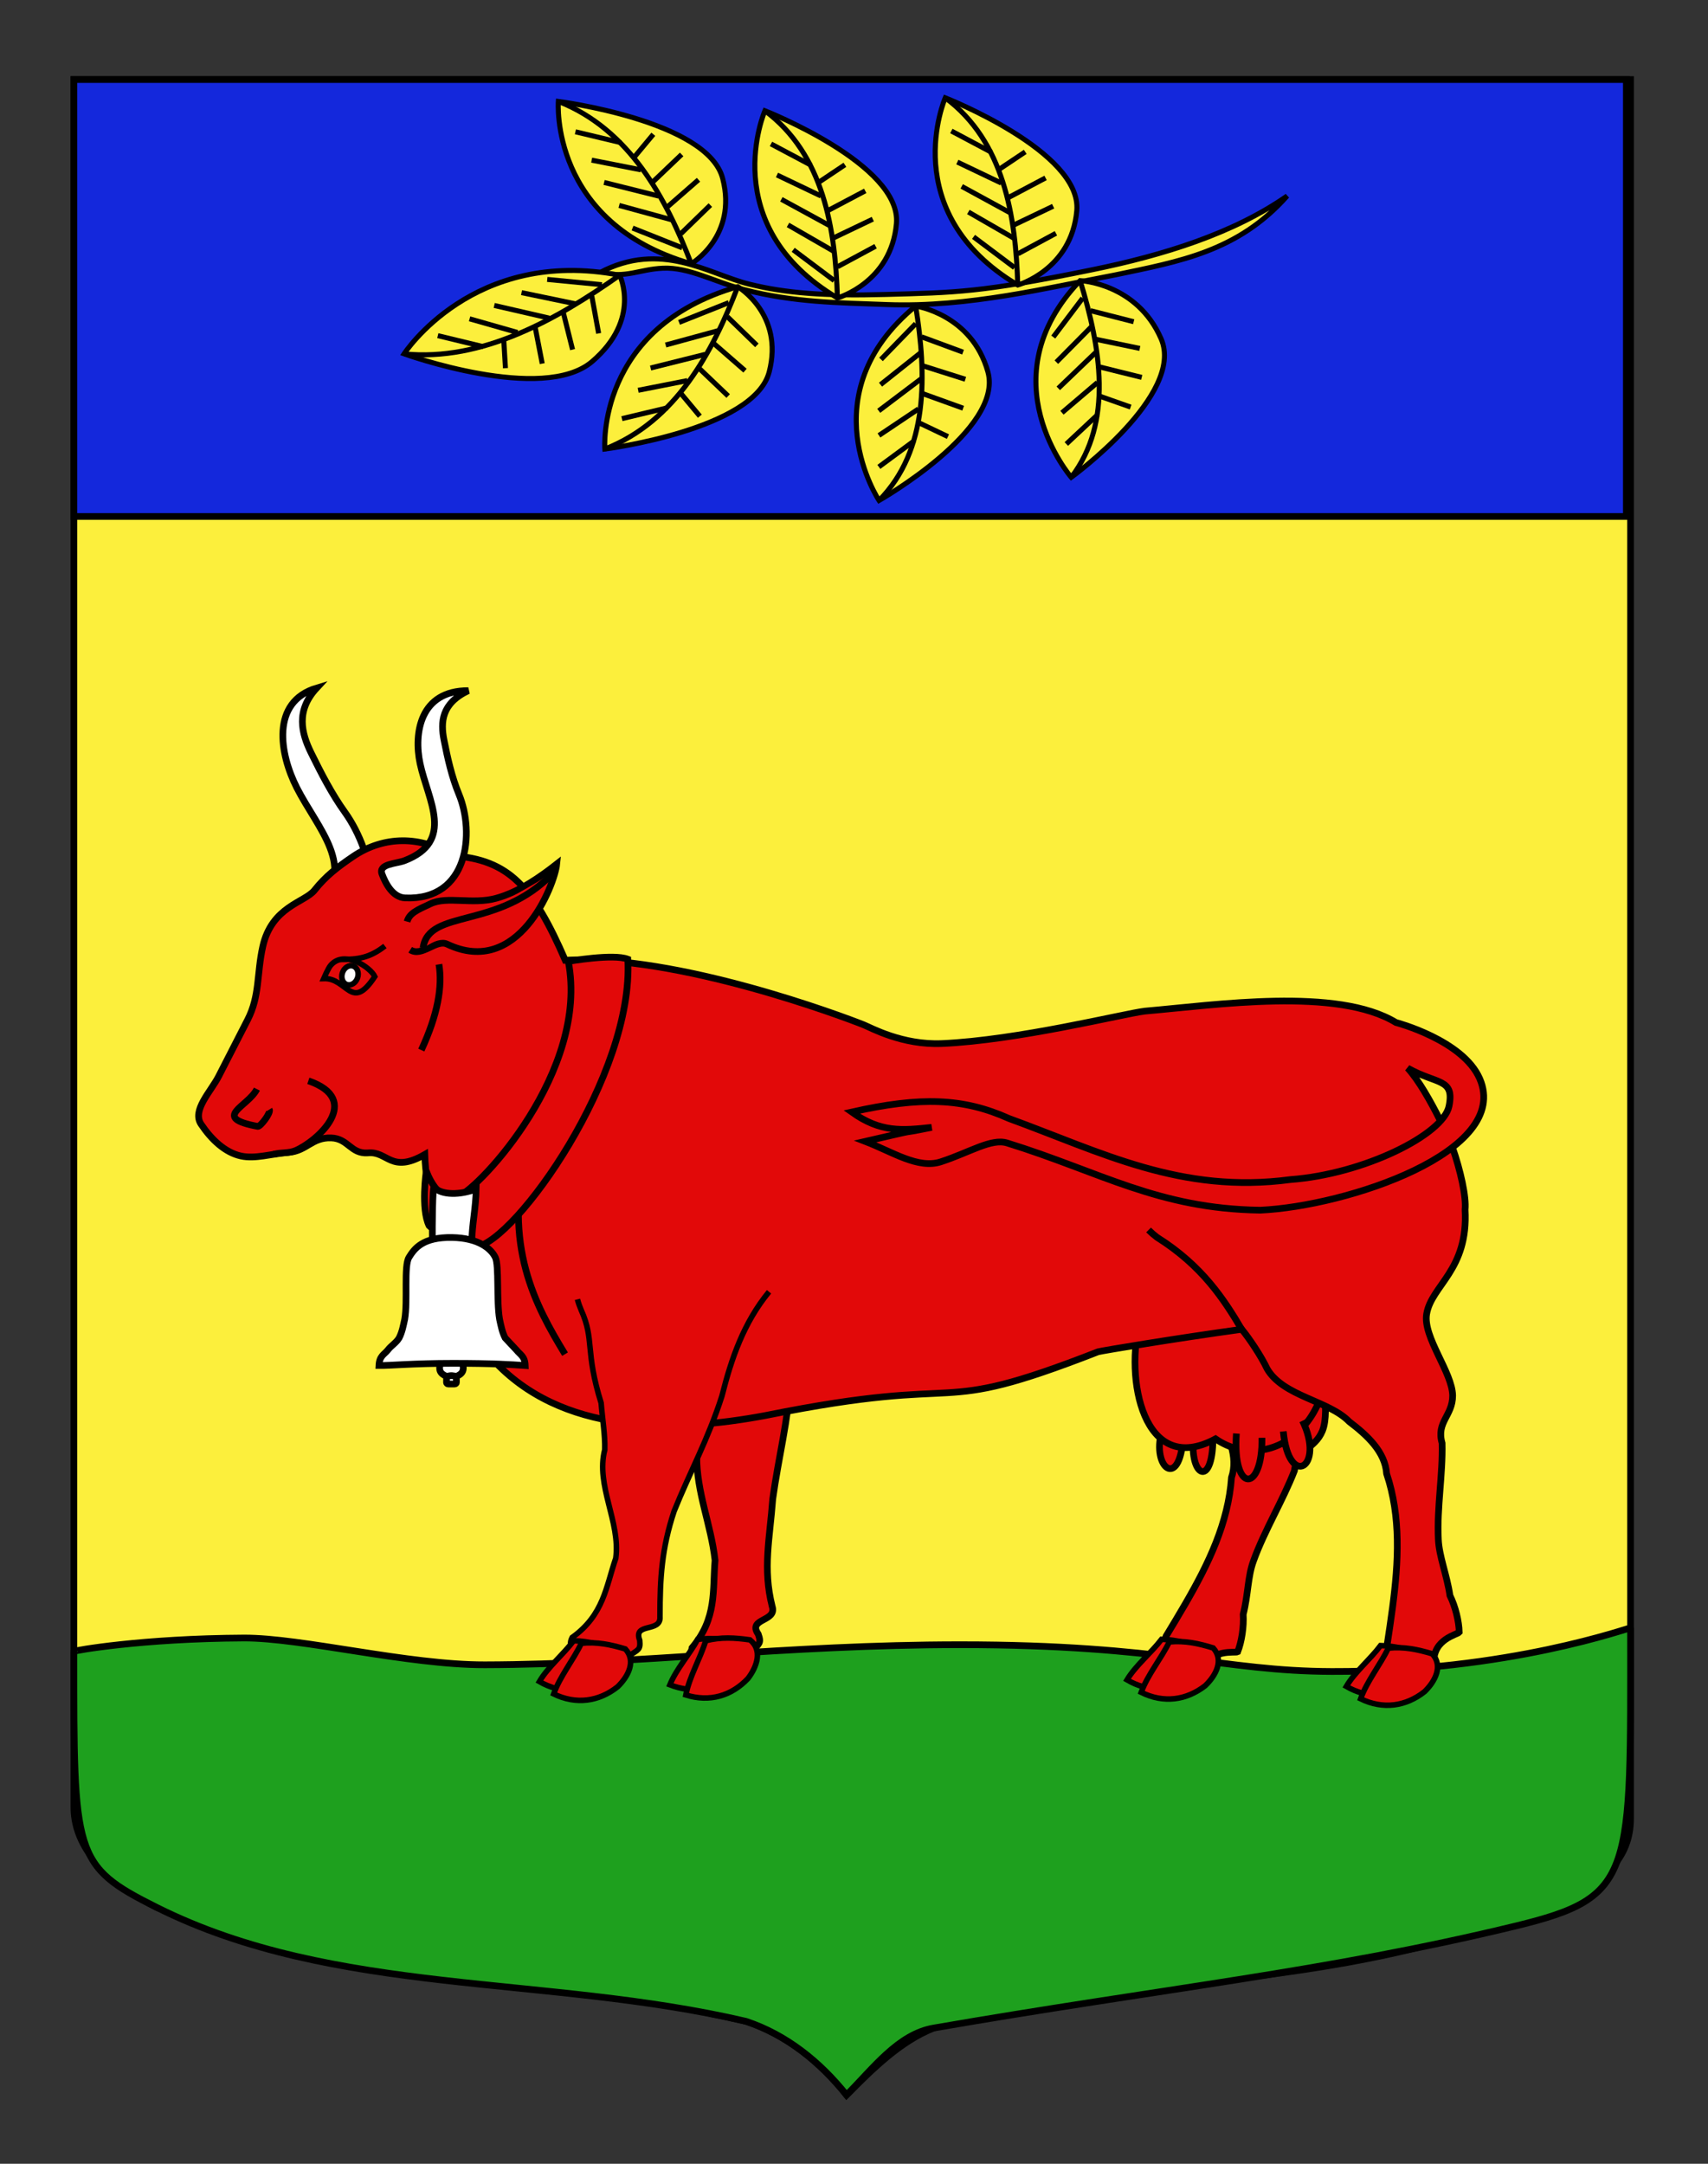 <?xml version="1.0" encoding="utf-8"?>
<!-- Generator: Adobe Illustrator 15.1.0, SVG Export Plug-In . SVG Version: 6.00 Build 0)  -->
<!DOCTYPE svg PUBLIC "-//W3C//DTD SVG 1.1//EN" "http://www.w3.org/Graphics/SVG/1.1/DTD/svg11.dtd">
<svg version="1.1" id="Calque_2" xmlns="http://www.w3.org/2000/svg" xmlns:xlink="http://www.w3.org/1999/xlink" x="0px" y="0px"
	 width="255.118px" height="323.148px" viewBox="0 0 255.118 323.148" enable-background="new 0 0 255.118 323.148"
	 xml:space="preserve">
<rect x="0" y="0" width="255.118" height="323.148" fill="#333333" stroke="none"/>
<path fill="none" d="M-86.579,8353.63"/>
<path fill="none" d="M-86.579-8029.37"/>
<path id="Fond_ecu" fill="#FCEF3C" stroke="#000000" d="M11.039,11.88c78,0,154.508,0,232.508,0c0,135.583,0,149.084,0,259.75
	c0,12.041-17.098,14.25-28.098,18.25c-25,7-51,6-76,13c-5,2-9.004,6-13.005,10c-4-5-9-9-15-11c-30-7-60-7-88-17
	c-6-3-12.406-8-12.406-15C11.039,246.339,11.039,148.255,11.039,11.88z"/>
<path id="Terrasse" fill="#1EA01E" stroke="#000000" d="M243.547,243.13c0,37,0.707,40.167-17.127,44.5
	c-28.301,6.877-52.834,9.333-86.973,15.25c-5.306,0.92-9.003,6-13.004,10c-4-5-9-9-15-11c-30-7-61.397-3.724-88-17
	c-12.523-6.25-12.406-7.75-12.406-38.25c0-0.118,10.093-1.927,25.383-2c8.601-0.041,24.487,4.026,36,4c22.778-0.051,44.915-3,71-3
	c30.449,0,39.088,3.955,55.5,4C225.516,249.702,243.547,242.953,243.547,243.13z"/>
<rect x="11.039" y="11.88" fill="#1428DC" stroke="#000000" width="231.883" height="65.25"/>
<g id="Rameau">
	<path id="Tige" fill="#FCEF3C" stroke="#000000" stroke-width="0.75" d="M163.146,40.286c-16.667,3.404-20.385,3.404-30.908,3.691
		c-9.002,0.248-14.878-0.182-20.408-1.562c-5.975-1.494-13.101-6.557-22.265-1.688c4.083,0.859,5.837-0.502,9.45-0.67
		c3.91-0.181,7.697,2.063,12.224,3.224c7.335,1.88,13.787,1.931,21.243,2.206c12.173,0.452,24.149-2.554,34.174-4.445
		c9.411-1.979,18.244-3.453,25.604-11.778C184.228,34.875,173.737,38.127,163.146,40.286z"/>
	<g>
		<path fill="#FCEF3C" stroke="#000000" stroke-width="0.75" d="M103.25,39.39c-21.22-6.126-19.854-24.245-19.854-24.245
			s22.302,2.854,24.546,11.504C110.188,35.301,103.25,39.39,103.25,39.39z"/>
		<path fill="#FCEF3C" stroke="#000000" stroke-width="0.75" d="M103.25,39.39c-3.748-9.745-9.238-20.097-19.855-24.246"/>
		<line fill="none" stroke="#000000" stroke-width="0.75" x1="101.909" y1="37.013" x2="94.482" y2="34.059"/>
		<line fill="none" stroke="#000000" stroke-width="0.75" x1="100.521" y1="32.879" x2="92.479" y2="30.682"/>
		<line fill="none" stroke="#000000" stroke-width="0.75" x1="98.386" y1="29.285" x2="90.231" y2="27.247"/>
		<line fill="none" stroke="#000000" stroke-width="0.75" x1="95.732" y1="25.367" x2="88.374" y2="23.92"/>
		<line fill="none" stroke="#000000" stroke-width="0.75" x1="92.74" y1="21.305" x2="85.947" y2="19.683"/>
		<line fill="none" stroke="#000000" stroke-width="0.75" x1="101.691" y1="34.912" x2="106.103" y2="30.628"/>
		<line fill="none" stroke="#000000" stroke-width="0.75" x1="99.586" y1="30.986" x2="104.333" y2="26.848"/>
		<line fill="none" stroke="#000000" stroke-width="0.75" x1="97.414" y1="27.264" x2="101.817" y2="23.064"/>
		<line fill="none" stroke="#000000" stroke-width="0.75" x1="94.637" y1="23.59" x2="97.587" y2="20.053"/>
	</g>
	<g>
		<path fill="#FCEF3C" stroke="#000000" stroke-width="0.75" d="M110.197,42.817c-21.22,6.126-19.855,24.246-19.855,24.246
			s22.301-2.852,24.547-11.504C117.135,46.907,110.197,42.817,110.197,42.817z"/>
		<path fill="#FCEF3C" stroke="#000000" stroke-width="0.75" d="M110.197,42.817c-3.747,9.745-9.239,20.098-19.855,24.246"/>
		<line fill="none" stroke="#000000" stroke-width="0.75" x1="108.856" y1="45.195" x2="101.429" y2="48.149"/>
		<line fill="none" stroke="#000000" stroke-width="0.75" x1="107.466" y1="49.329" x2="99.426" y2="51.526"/>
		<line fill="none" stroke="#000000" stroke-width="0.75" x1="105.333" y1="52.922" x2="97.178" y2="54.96"/>
		<line fill="none" stroke="#000000" stroke-width="0.75" x1="102.678" y1="56.84" x2="95.32" y2="58.288"/>
		<line fill="none" stroke="#000000" stroke-width="0.75" x1="99.687" y1="60.903" x2="92.893" y2="62.525"/>
		<line fill="none" stroke="#000000" stroke-width="0.75" x1="108.638" y1="47.296" x2="113.049" y2="51.579"/>
		<line fill="none" stroke="#000000" stroke-width="0.75" x1="106.533" y1="51.222" x2="111.28" y2="55.359"/>
		<line fill="none" stroke="#000000" stroke-width="0.75" x1="104.36" y1="54.943" x2="108.763" y2="59.144"/>
		<line fill="none" stroke="#000000" stroke-width="0.75" x1="101.585" y1="58.618" x2="104.534" y2="62.156"/>
	</g>
	<g>
		<path fill="#FCEF3C" stroke="#000000" stroke-width="0.75" d="M92.552,41.102C70.68,36.878,60.355,52.845,60.355,52.845
			s20.714,7.479,28.101,1.141C95.843,47.647,92.552,41.102,92.552,41.102z"/>
		<path fill="#FCEF3C" stroke="#000000" stroke-width="0.75" d="M92.552,41.102c-9.352,6.6-20.568,12.938-32.197,11.743"/>
		<line fill="none" stroke="#000000" stroke-width="0.75" x1="89.909" y1="42.521" x2="81.74" y2="41.73"/>
		<line fill="none" stroke="#000000" stroke-width="0.75" x1="86.112" y1="45.41" x2="77.902" y2="43.705"/>
		<line fill="none" stroke="#000000" stroke-width="0.75" x1="82.026" y1="47.51" x2="73.821" y2="45.619"/>
		<line fill="none" stroke="#000000" stroke-width="0.75" x1="77.292" y1="49.654" x2="70.138" y2="47.615"/>
		<line fill="none" stroke="#000000" stroke-width="0.75" x1="72.182" y1="51.771" x2="65.394" y2="50.13"/>
		<line fill="none" stroke="#000000" stroke-width="0.75" x1="88.394" y1="44.206" x2="89.418" y2="49.796"/>
		<line fill="none" stroke="#000000" stroke-width="0.75" x1="84.12" y1="46.601" x2="85.523" y2="52.215"/>
		<line fill="none" stroke="#000000" stroke-width="0.75" x1="79.92" y1="48.792" x2="80.991" y2="54.307"/>
		<line fill="none" stroke="#000000" stroke-width="0.75" x1="75.239" y1="50.675" x2="75.498" y2="54.983"/>
	</g>
	<g>
		<path fill="#FCEF3C" stroke="#000000" stroke-width="0.75" d="M136.771,45.709c-16.012,13.165-5.472,29.033-5.472,29.033
			s18.672-10.6,16.255-19.219C145.136,46.906,136.771,45.709,136.771,45.709z"/>
		<path fill="#FCEF3C" stroke="#000000" stroke-width="0.75" d="M136.771,45.709c1.623,10.146,1.983,21.468-5.472,29.033"/>
		<line fill="none" stroke="#000000" stroke-width="0.75" x1="136.782" y1="48.337" x2="131.592" y2="53.677"/>
		<line fill="none" stroke="#000000" stroke-width="0.75" x1="137.652" y1="52.57" x2="131.521" y2="57.446"/>
		<line fill="none" stroke="#000000" stroke-width="0.75" x1="137.572" y1="56.582" x2="131.254" y2="61.356"/>
		<line fill="none" stroke="#000000" stroke-width="0.75" x1="137.186" y1="61.074" x2="131.288" y2="65.028"/>
		<line fill="none" stroke="#000000" stroke-width="0.75" x1="136.573" y1="65.819" x2="131.273" y2="69.728"/>
		<line fill="none" stroke="#000000" stroke-width="0.75" x1="137.665" y1="50.312" x2="143.847" y2="52.593"/>
		<line fill="none" stroke="#000000" stroke-width="0.75" x1="137.781" y1="54.615" x2="144.194" y2="56.643"/>
		<line fill="none" stroke="#000000" stroke-width="0.75" x1="137.732" y1="58.756" x2="143.864" y2="60.965"/>
		<line fill="none" stroke="#000000" stroke-width="0.75" x1="137.113" y1="63.073" x2="141.592" y2="65.206"/>
	</g>
	<g>
		<path fill="#FCEF3C" stroke="#000000" stroke-width="0.75" d="M161.336,41.914c-14.039,14.659-1.328,29.372-1.328,29.372
			s17.039-12.373,13.421-20.693C169.812,42.272,161.336,41.914,161.336,41.914z"/>
		<path fill="#FCEF3C" stroke="#000000" stroke-width="0.75" d="M161.336,41.914c3.045,9.915,5.004,21.121-1.328,29.372"/>
		<line fill="none" stroke="#000000" stroke-width="0.75" x1="161.717" y1="44.523" x2="157.321" y2="50.338"/>
		<line fill="none" stroke="#000000" stroke-width="0.75" x1="163.179" y1="48.639" x2="157.784" y2="54.088"/>
		<line fill="none" stroke="#000000" stroke-width="0.75" x1="163.667" y1="52.631" x2="158.072" y2="57.997"/>
		<line fill="none" stroke="#000000" stroke-width="0.75" x1="163.92" y1="57.13" x2="158.622" y2="61.64"/>
		<line fill="none" stroke="#000000" stroke-width="0.75" x1="163.982" y1="61.902" x2="159.273" y2="66.309"/>
		<line fill="none" stroke="#000000" stroke-width="0.75" x1="162.874" y1="46.396" x2="169.334" y2="48.048"/>
		<line fill="none" stroke="#000000" stroke-width="0.75" x1="163.597" y1="50.656" x2="170.25" y2="52.036"/>
		<line fill="none" stroke="#000000" stroke-width="0.75" x1="164.133" y1="54.774" x2="170.536" y2="56.36"/>
		<line fill="none" stroke="#000000" stroke-width="0.75" x1="164.129" y1="59.122" x2="168.879" y2="60.796"/>
	</g>
	<g>
		<path fill="#FCEF3C" stroke="#000000" stroke-width="0.75" d="M125.081,44.5c-18.275-10.909-10.829-27.961-10.829-27.961
			s20.422,8.024,19.645,16.854S125.081,44.5,125.081,44.5z"/>
		<path fill="#FCEF3C" stroke="#000000" stroke-width="0.75" d="M125.081,44.5c-0.293-10.234-2.053-21.464-10.829-27.961"/>
		<line fill="none" stroke="#000000" stroke-width="0.75" x1="124.599" y1="41.902" x2="118.478" y2="37.307"/>
		<line fill="none" stroke="#000000" stroke-width="0.75" x1="124.667" y1="37.608" x2="117.701" y2="33.594"/>
		<line fill="none" stroke="#000000" stroke-width="0.75" x1="123.838" y1="33.656" x2="116.708" y2="29.767"/>
		<line fill="none" stroke="#000000" stroke-width="0.75" x1="122.62" y1="29.269" x2="116.054" y2="26.136"/>
		<line fill="none" stroke="#000000" stroke-width="0.75" x1="121.127" y1="24.663" x2="115.162" y2="21.496"/>
		<line fill="none" stroke="#000000" stroke-width="0.75" x1="125.102" y1="39.836" x2="130.784" y2="36.775"/>
		<line fill="none" stroke="#000000" stroke-width="0.75" x1="124.414" y1="35.573" x2="130.368" y2="32.729"/>
		<line fill="none" stroke="#000000" stroke-width="0.75" x1="123.59" y1="31.487" x2="129.236" y2="28.503"/>
		<line fill="none" stroke="#000000" stroke-width="0.75" x1="122.173" y1="27.305" x2="126.2" y2="24.612"/>
	</g>
	<g>
		<path fill="#FCEF3C" stroke="#000000" stroke-width="0.75" d="M152.019,42.568c-18.276-10.908-10.828-27.961-10.828-27.961
			s20.421,8.026,19.644,16.855C160.057,40.292,152.019,42.568,152.019,42.568z"/>
		<path fill="#FCEF3C" stroke="#000000" stroke-width="0.75" d="M152.019,42.568c-0.295-10.233-2.054-21.464-10.828-27.961"/>
		<line fill="none" stroke="#000000" stroke-width="0.75" x1="151.538" y1="39.97" x2="145.417" y2="35.375"/>
		<line fill="none" stroke="#000000" stroke-width="0.75" x1="151.605" y1="35.677" x2="144.638" y2="31.661"/>
		<line fill="none" stroke="#000000" stroke-width="0.75" x1="150.777" y1="31.724" x2="143.647" y2="27.835"/>
		<line fill="none" stroke="#000000" stroke-width="0.75" x1="149.558" y1="27.337" x2="142.993" y2="24.204"/>
		<line fill="none" stroke="#000000" stroke-width="0.75" x1="148.065" y1="22.731" x2="142.099" y2="19.563"/>
		<line fill="none" stroke="#000000" stroke-width="0.75" x1="152.042" y1="37.904" x2="157.721" y2="34.842"/>
		<line fill="none" stroke="#000000" stroke-width="0.75" x1="151.352" y1="33.64" x2="157.306" y2="30.797"/>
		<line fill="none" stroke="#000000" stroke-width="0.75" x1="150.529" y1="29.555" x2="156.172" y2="26.571"/>
		<line fill="none" stroke="#000000" stroke-width="0.75" x1="149.111" y1="25.373" x2="153.137" y2="22.68"/>
	</g>
</g>
<g id="Vache_1_" transform="translate(-86.043,-218.291)">
	<path id="path47639_1_" fill="#E20909" stroke="#000000" d="M253.118,411.219c0.633,8.154,13.083,14.31,14.694,18.408
		c1.7,2.938,3.226,6.213,2.176,9.328c-0.483,6.771-3.417,12.848-6.856,18.789c-0.947,1.639-1.935,3.266-2.918,4.896
		c-1.138,2.975,3.336,4.18,5.467,5.049c1.242-3.251,4.818-2.495,5.228-2.704c0.591-1.51,0.944-3.744,0.827-5.597
		c0.754-2.979,0.663-5.623,1.537-7.985c1.609-4.48,4.396-9.036,6.115-13.474c0.377-3.281,3.031-3.157,4.184-5.959
		c1.288-3.209-0.76-9.778,1.086-12.731c2.307-3.695,8.296-3.647,11.291-12.198"/>
	<g id="g45640_1_" transform="matrix(0.826,6.8053462e-3,-6.8053462e-3,0.826,-1063.634,117.059)">
		<path id="path44669_1_" fill="#E20909" stroke="#000000" d="M1599.064,413.11c3.798,2.18,7.964,2.128,11.692,0.199
			c2.181-1.41,3.995-3.673,2.294-5.79c-2.554-0.992-4.947-1.731-7.793-1.795C1603.392,408.207,1600.623,410.465,1599.064,413.11z"/>
		<path id="path43698_1_" fill="#E20909" stroke="#000000" d="M1601.647,415.347c4.066,1.979,8.163,1.382,11.555-1.284
			c1.938-1.875,3.393-4.673,1.401-6.849c-2.664-0.791-5.135-1.32-7.951-1.025C1605.187,409.241,1602.789,412.151,1601.647,415.347z"
			/>
	</g>
	<path id="path1048_1_" fill="#E20909" stroke="#000000" d="M156.299,377.754c0,3.878-2.266,6.601-7.038,9.36"/>
	<path id="path47671_1_" fill="#E20909" stroke="#000000" d="M207.246,406.921c-2.551,5.418-3.03,10.998-3.037,16.83
		c-0.455,6.908-1.882,12.146-2.746,18.41c-0.433,5.865-1.511,10.354-0.09,16.017c0.792,2.339-3.741,1.762-2.073,4.167
		c0.499,1.4,0.115,1.355-0.997,2.673c-2.305-0.042-5.061,1.097-7.158-0.064c-0.616,1.576-2.136,1.137-1.742-0.561
		c3.757-4.429,3.065-8.599,3.445-13.072c-0.616-5.453-2.776-10.126-2.734-15.656c-0.513-2.271-1.413-4.225-2.228-6.646
		c-4.236-6.924-3.234-8.915-6.251-12.709c-0.343-0.461-0.67-0.934-0.943-1.438"/>
	<g id="g47673_1_" transform="matrix(0.817,-0.122,0.122,0.817,-1251.151,347.611)">
		<path id="path47675_1_" fill="#E20909" stroke="#000000" d="M1698.943,403.393c3.797,2.181,7.963,2.128,11.692,0.201
			c2.18-1.41,3.995-3.673,2.293-5.79c-2.553-0.992-4.947-1.732-7.795-1.797C1703.271,398.491,1700.499,400.748,1698.943,403.393z"/>
		<path id="path47677_1_" fill="#E20909" stroke="#000000" d="M1701.525,405.632c4.066,1.979,8.163,1.379,11.554-1.285
			c1.94-1.877,3.392-4.674,1.4-6.851c-2.663-0.793-5.133-1.321-7.949-1.026C1705.064,399.523,1702.665,402.435,1701.525,405.632z"/>
	</g>
	<path id="Corne_droite_1_" fill="#FFFFFF" stroke="#000000" d="M133.347,321.038c-3.159,3.407-2.278,6.754-0.833,9.692
		c1.499,3.047,3.076,6.122,5.067,8.896c4.312,6.011,7.084,18.188-2.134,20.497c-1.816,0.455-3.577-1.681-4.586-3.171
		c-1.108-1.635,1.497-2.429,2.486-3.326c6.219-5.64,0.13-11.582-2.978-17.705C127.814,330.89,126.448,323.117,133.347,321.038z"/>
	<g id="Pis_1_">
		<path id="path3425_1_" fill="#E20909" stroke="#000000" d="M264.346,432.702c-0.746,6.297,3.054,8.078,2.865-0.319"/>
		<path id="path3427_1_" fill="#E20909" stroke="#000000" d="M259.57,432.064c-1.54,5.427,2.681,8.755,3.185,0.956"/>
		<path id="path2377_1_" fill="#E20909" stroke="#000000" d="M283.242,412.274c5.095,18.155-7.364,26.616-15.638,20.905
			c-10.778,5.807-13.674-9.086-11.207-17.844"/>
		<path id="path3421_1_" fill="#E20909" stroke="#000000" d="M280.591,430.471c3.414,6.991-2.049,10.248-2.867,1.595"/>
		<path id="path3423_1_" fill="#E20909" stroke="#000000" d="M274.54,433.021c0.084,8.241-4.43,8.36-3.822-0.639"/>
	</g>
	<path id="Corps_1_" fill="#E20909" stroke="#000000" d="M302.945,389.52c1.269,3.605,2.129,7.55,1.931,9.423
		c0.518,9.045-5.031,11.301-5.744,15.596c-0.57,3.438,3.845,8.719,3.887,12.176c0.012,3.029-2.486,3.933-1.574,7.109
		c0.116,4.755-0.794,9.598-0.561,14.354c0.101,2.519,1.285,5.356,1.731,8.397c0.82,1.665,1.353,3.865,1.386,5.484
		c-0.296,0.351-3.891,1.025-3.787,4.505c-2.304,0.016-6.895,0.618-6.988-2.563c0.283-1.882,0.57-3.764,0.816-5.641
		c0.894-6.807,1.27-13.543-0.884-19.981c-0.228-3.279-2.894-5.719-5.591-7.776c-3.062-3.166-9.854-3.745-12.266-7.902
		c-0.867-1.863-2.711-4.598-3.778-5.885c-10.009,1.381-20.697,3.168-21.457,3.354c-25.828,10.086-17.765,3.083-49.646,9.512
		c-13.877,2.623-30.589,2.889-40.852-8.438c-2.688-1.145-9.773-20.131-10.08-30.53c-5.08,2.916-5.513-0.559-8.521-0.241
		c-2.548,0.167-2.902-2.153-5.458-2.239c-2.867-0.097-3.645,1.934-6.325,2.157c-2.618,0.218-5.032,1.014-7.157,0.542
		c-2.385-0.527-4.406-2.453-5.947-4.743c-1.393-2.071,1.44-4.847,2.622-7.152l4.332-8.453c1.839-3.59,1.35-6.846,2.256-10.919
		c1.335-6.004,6.273-6.598,7.718-8.411c1.724-2.163,3.418-3.447,5.752-5.036c4.655-3.168,10.242-3.102,14.855-0.127
		c8.47,0.571,12.112,4.688,16.862,15.613c16.625-0.95,41.5,8.41,44.581,9.642c1.059,0.423,5.755,3.05,11.666,2.795
		c11.31-0.486,27.067-4.438,30.304-4.842c10.62-0.913,28.741-3.639,37.527,1.7c0,0,9.994,2.609,12.509,8.392
		c4.75,10.927-19.902,19.05-32.774,19.635c-15.274-0.206-23.892-5.727-37.82-10.037c-2.359-0.731-5.568,1.402-9.898,2.812
		c-3.4,1.107-7.209-1.479-11.289-3.047c10.074-2.326,3.404-0.782,9.924-2.096c-4.447,0.479-7.633,0.788-11.947-2.29
		c10.314-2.329,16.671-2.097,23.482,0.963c13.793,5.026,25.671,11.315,42.07,9.122c10.951-0.816,22.794-6.712,23.662-10.945
		c0.869-4.233-1.818-3.229-6.176-5.701c1.676,1.829,3.463,5.045,4.752,7.603"/>
	<g id="g47663_1_" transform="matrix(0.826,0,0,0.826,79.773,220.263)">
		<path id="path43695_1_" fill="#E20909" stroke="#000000" d="M146.655,231.175c-4.59,5.609-6.794,12.02-8.519,18.863
			c-2.568,7.976-5.786,13.703-8.643,20.804c-2.236,6.758-2.561,12.002-2.561,19.069c0.24,2.978-4.911,0.967-3.66,4.283
			c0.173,1.788-0.263,1.624-1.957,2.844c-2.694-0.728-6.263-0.204-8.383-2.183c-1.188,1.668-2.842,0.703-1.883-1.171
			c5.715-4.092,6.131-9.191,7.893-14.334c0.883-6.581-3.667-13.144-1.989-19.623c0.065-2.813-0.415-5.375-0.66-8.458
			c-2.934-9.376-1.172-11.417-3.596-16.763c-0.268-0.637-0.512-1.291-0.685-1.962"/>
		<g id="g45644_1_" transform="translate(-1612.203,-109.879)">
			<path id="path45646_1_" fill="#E20909" stroke="#000000" d="M1717.333,411.529c3.796,2.182,7.962,2.126,11.693,0.199
				c2.179-1.409,3.995-3.672,2.293-5.787c-2.553-0.993-4.948-1.733-7.796-1.796C1721.661,406.627,1718.89,408.882,1717.333,411.529z
				"/>
			<path id="path45648_1_" fill="#E20909" stroke="#000000" d="M1719.916,413.767c4.065,1.976,8.163,1.382,11.554-1.286
				c1.941-1.877,3.393-4.672,1.402-6.849c-2.663-0.792-5.134-1.32-7.95-1.026C1723.454,407.659,1721.057,410.571,1719.916,413.767z"
				/>
		</g>
	</g>
	<path id="path35178_1_" fill="#E20909" stroke="#000000" d="M257.601,401.983c0.394,0.395,0.817,0.762,1.262,1.099
		c6.793,4.261,10.06,9.351,12.737,13.898"/>
	<path id="Corne_gauche_1_" fill="#FFFFFF" stroke="#000000" d="M155.991,321.437c-4.017,1.9-4.154,4.72-3.633,7.354
		c0.542,2.732,1.15,5.504,2.241,8.14c2.364,5.712,1.451,15.859-8.038,15.461c-1.87-0.078-2.93-2.162-3.458-3.563
		c-0.581-1.539,2.143-1.535,3.351-1.999c7.597-2.911,3.515-8.993,2.334-14.505C147.818,327.793,148.786,321.412,155.991,321.437z"/>
	<path id="path52574_1_" fill="#E20909" stroke="#000000" d="M164.79,389.643c-3.747,14.634,1.282,23.702,5.65,30.887"/>
	<path id="path52576_1_" fill="#E20909" stroke="#000000" d="M151.608,362.308c0.538,3.324-0.163,7.475-2.636,12.807"/>
	<g id="Oeil_1_" transform="matrix(-0.782,-0.266,0.266,-0.782,154.4,402.702)">
		<path id="path1049_1_" fill="#E20909" stroke="#000000" d="M37.848,36.06c-4.036,1.524-6.684-4.161-8.629,3.315
			c1.289,1.349,6.828,2.846,8.215-0.657C37.682,38.094,37.848,36.06,37.848,36.06z"/>
		<path id="path1050_1_" fill="#E20909" stroke="#000000" d="M36.101,40.297c-2.994,1.017-4.913,1.962-6.834,4.902"/>
		<path id="path11022_1_" fill="#FFFFFF" stroke="#000000" d="M34.979,38.151c0,0.979-0.644,1.77-1.441,1.77
			c-0.794,0-1.44-0.793-1.44-1.77c0-0.978,0.645-1.77,1.441-1.77C34.335,36.381,34.98,37.174,34.979,38.151z"/>
	</g>
	<g id="Oreille_1_">
		<path id="path1067_1_" fill="#E20909" stroke="#000000" d="M146.847,355.931c0.36-1.274,1.488-1.728,3.533-2.681
			c2.468-1.15,6.222,0.158,9.754-0.801c3.409-0.924,6.688-3.25,9.067-5.119c-0.314,3.121-5.712,17.044-16.372,11.966
			c-1.64-0.781-3.772,1.976-5.515,0.842"/>
		<path id="path49660_1_" fill="#E20909" stroke="#000000" d="M149.235,359.854c0.853-5.941,11.169-2.588,19.443-11.187"/>
	</g>
	<path id="Naseau_1_" fill="#E20909" stroke="#000000" d="M124.416,380.944c-1.327,2.653-6.954,4.246,0.13,5.57
		c0.375,0.07,2.012-2.042,1.721-2.519"/>
	<path id="path35202_1_" fill="#E20909" stroke="#000000" d="M126.916,390.678c1.167-0.312,2.264-0.11,3.309-0.567
		c3.265-1.433,10.11-7.56,1.877-10.409"/>
	<g id="g45656_1_" transform="matrix(0.826,0,0,0.826,-997.796,131.06)">
		<path id="path45658_1_" fill="#E20909" stroke="#000000" d="M1555.613,410.521c3.799,2.181,7.964,2.127,11.694,0.199
			c2.181-1.408,3.995-3.672,2.293-5.788c-2.552-0.992-4.949-1.732-7.796-1.797C1559.944,405.62,1557.171,407.875,1555.613,410.521z"
			/>
		<path id="path45660_1_" fill="#E20909" stroke="#000000" d="M1558.197,412.759c4.066,1.979,8.165,1.379,11.556-1.285
			c1.938-1.878,3.391-4.673,1.401-6.849c-2.664-0.793-5.132-1.321-7.949-1.028C1561.734,406.651,1559.337,409.563,1558.197,412.759z
			"/>
	</g>
	<path id="path1058_1_" fill="#E20909" stroke="#000000" d="M170.929,361.868c3.15,16.384-13.229,33.808-16.38,35.068
		c-3.151,1.26-4.833-3.775-4.833-3.775s-0.838,5.666,0.421,8.188c0,0,3.932,3.686,6.941,3.214
		c6.056-0.951,23.688-25.764,22.739-43.021C177.658,360.689,170.929,361.868,170.929,361.868z"/>
	<g id="Cloche_1_">
		<path id="rect6497_1_" fill="#FFFFFF" stroke="#000000" d="M152.742,423.841l-0.006,0.912c0,0.129,0.122,0.234,0.273,0.234h0.933
			c0.151,0,0.273-0.105,0.273-0.234l-0.009-0.903c0.607-0.264,1.039-0.568,1.039-1.264c0-0.683-0.417-1.078-1.024-1.362
			l-0.006-4.707c0-0.128-0.122-0.231-0.273-0.231h-0.933c-0.152,0-0.273,0.104-0.273,0.231l-0.003,4.729
			c-0.607,0.259-1.026,0.655-1.026,1.34C151.707,423.278,152.128,423.573,152.742,423.841z"/>
		<path id="path12022_1_" fill="#FFFFFF" stroke="#000000" d="M152.741,423.866c0.676-0.215,0.996-0.132,1.484,0"/>
		<path id="path2280_1_" fill="#FFFFFF" stroke="#000000" d="M153.78,405.546
			c0.914-0.48,1.981-0.783,2.721-1.533c0.033-2.848,0.627-5.318,0.666-8.156c-2.351,0.914-5.163,0.971-6.295-0.262
			c-0.211-0.018-0.282,5.57-0.249,8.418C151.161,405.134,152.801,405.326,153.78,405.546z"/>
		<path id="path2044_1_" fill="#FFFFFF" stroke="#000000" d="M164.493,422.227c-2.189-0.149-4.772-0.328-10.799-0.328
			c-6.029,0-9.5,0.355-11.048,0.328c0.063-1.456,0.797-1.639,1.318-2.309c0.537-0.705,1.257-1.068,1.694-1.812
			c0.456-0.88,0.626-1.854,0.832-2.777c0.482-2.767-0.156-7.967,0.635-9.248c0.809-1.312,2.049-3.052,6.452-2.974
			c3.99,0.069,5.846,1.708,6.453,2.974c0.581,1.211,0.152,6.481,0.634,9.248c0.204,0.924,0.377,1.897,0.832,2.777l1.694,1.812
			C163.714,420.589,164.441,420.829,164.493,422.227z"/>
	</g>
</g>
</svg>
